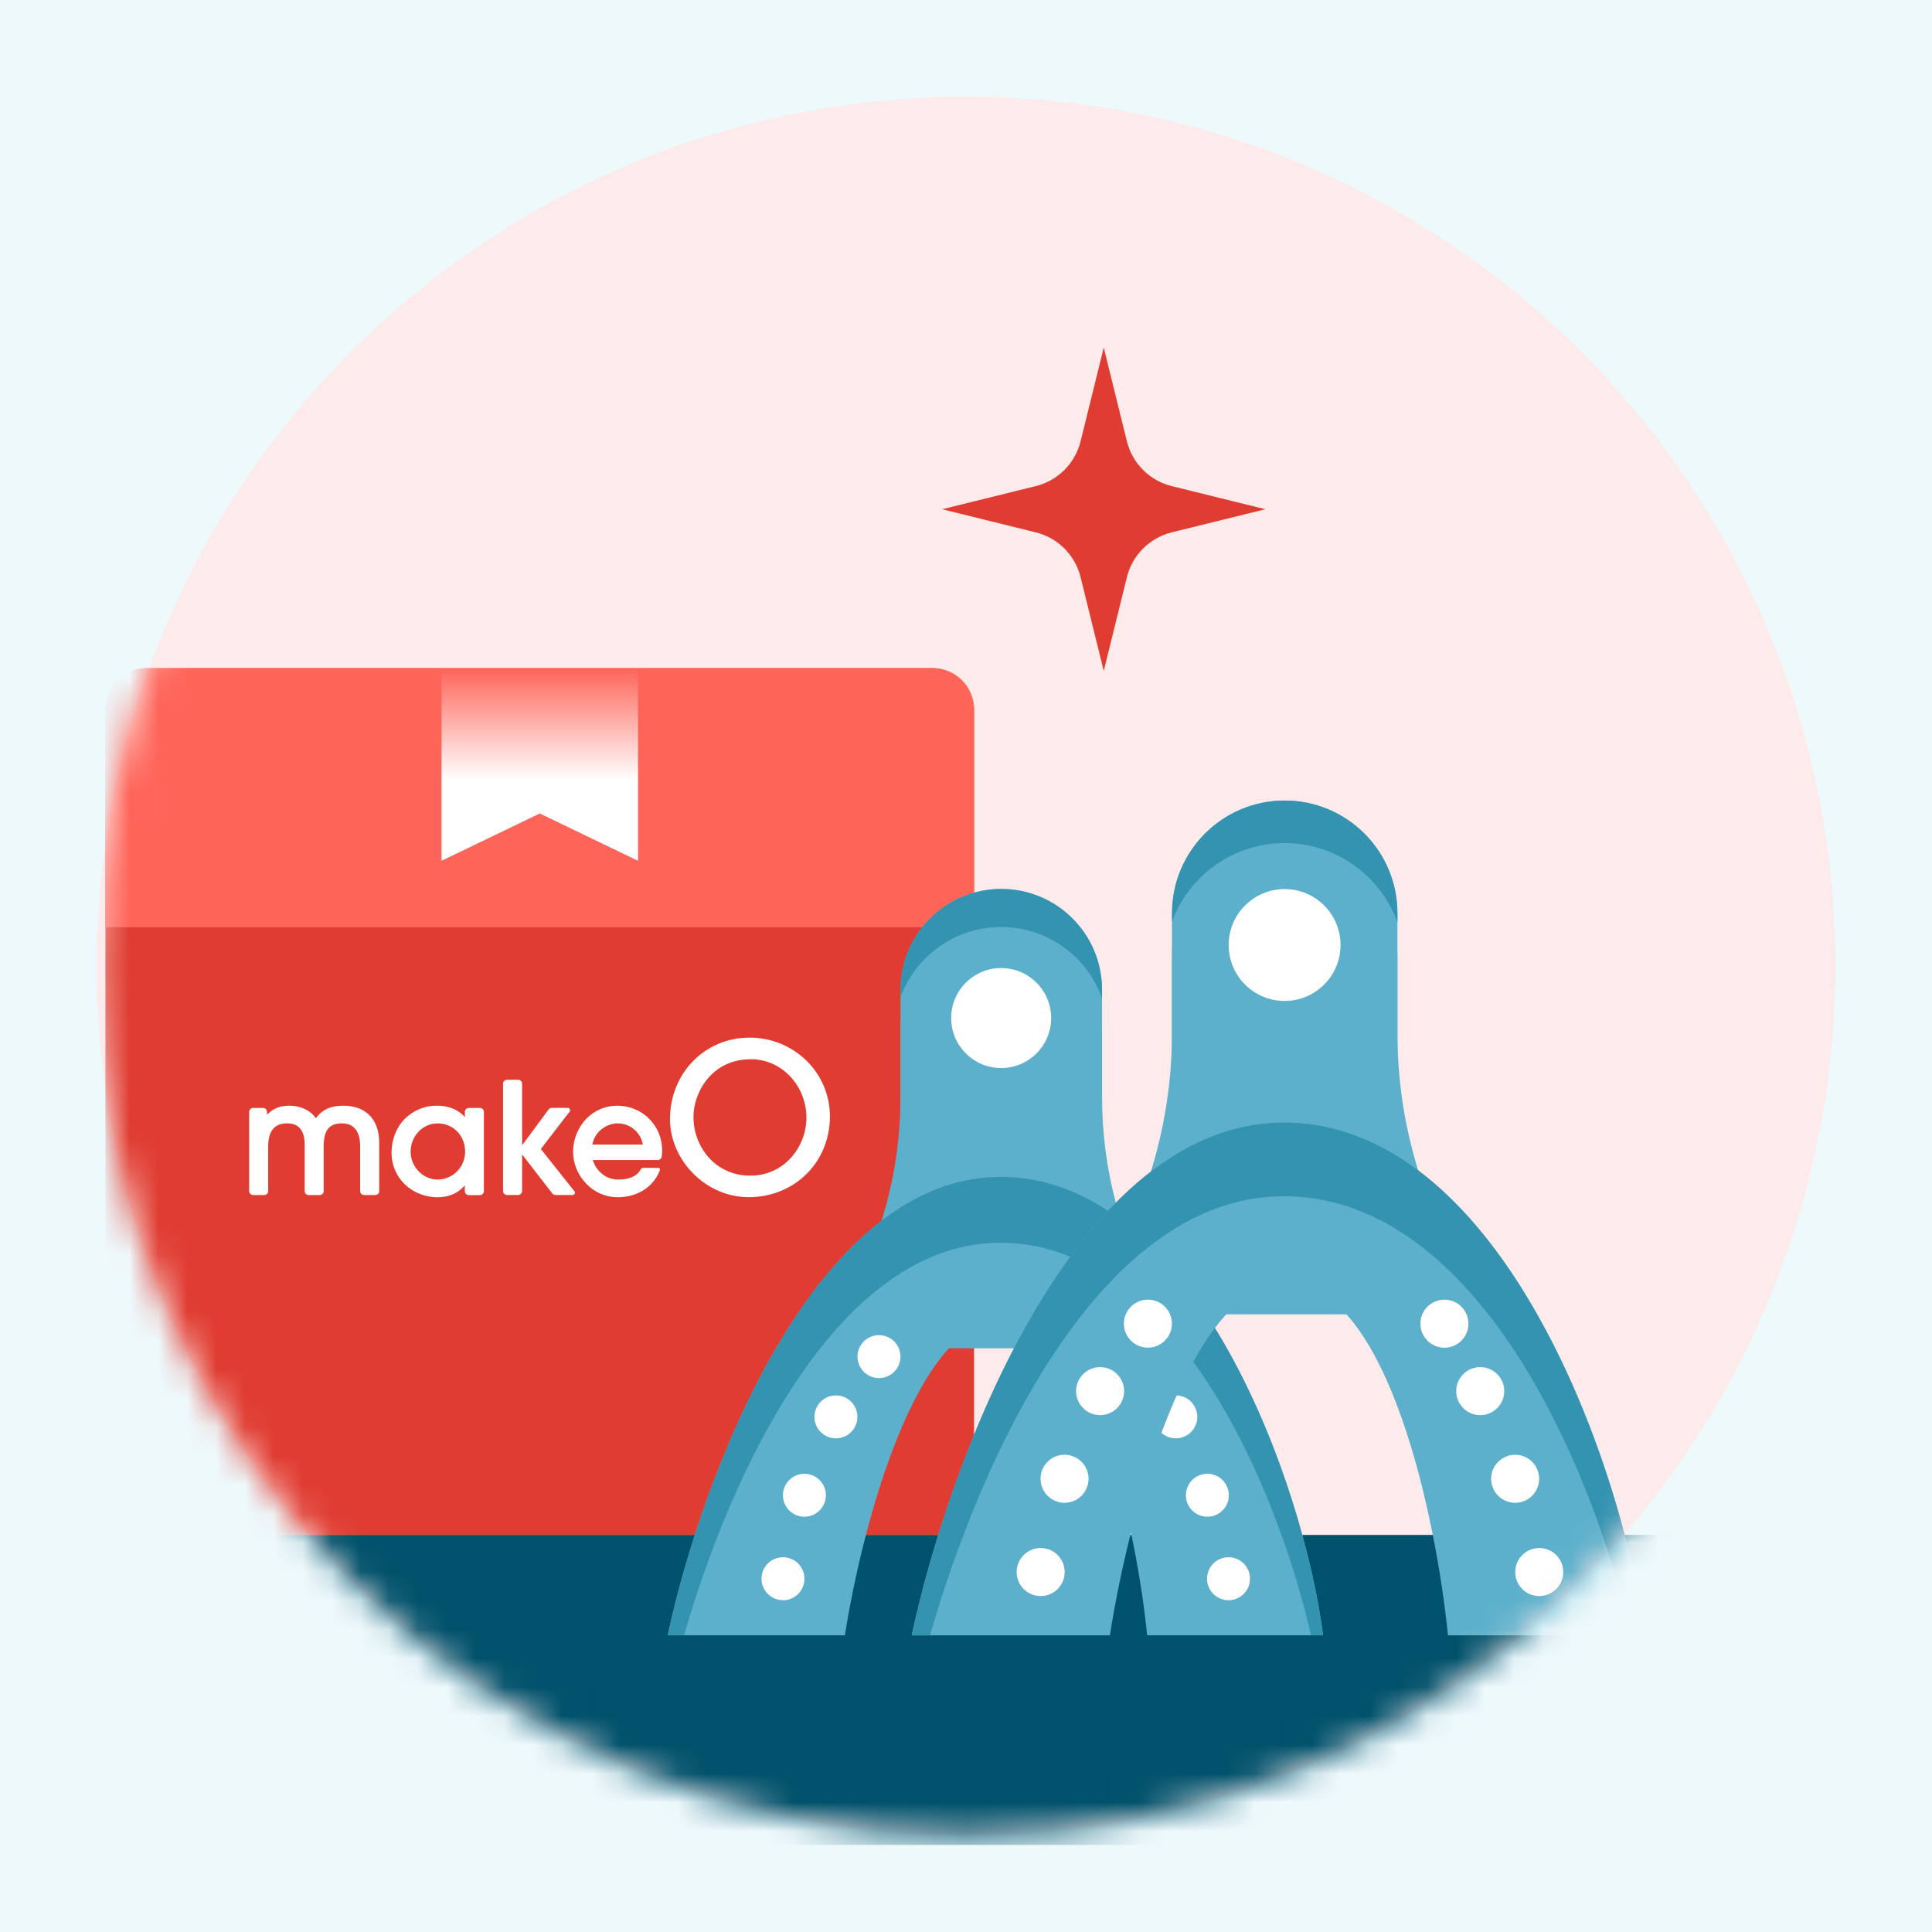 <svg width="67" height="67" viewBox="0 0 67 67" fill="none" xmlns="http://www.w3.org/2000/svg">
<rect width="67" height="67" fill="#1E1E1E"/>
<path d="M-22816 -1103C-22816 -1104.1 -22815.1 -1105 -22814 -1105H9125C9126.11 -1105 9127 -1104.1 9127 -1103V807C9127 808.105 9126.1 809 9125 809H-22814C-22815.1 809 -22816 808.105 -22816 807V-1103Z" fill="#404040"/>
<rect x="-935" y="-992" width="1440" height="1455" rx="24" fill="#EFFAFE"/>
<rect x="-383.5" y="-600.5" width="760" height="929" rx="11.5" fill="white" stroke="white"/>
<rect x="-317.5" y="-14.5" width="399" height="143" rx="11.5" fill="#EEF9FC"/>
<circle cx="33.502" cy="33.502" r="30.15" fill="#FCEBEA"/>
<mask id="mask0_247_99799" style="mask-type:alpha" maskUnits="userSpaceOnUse" x="3" y="3" width="61" height="61">
<circle cx="33.494" cy="33.502" r="30.15" fill="#D9D9D9"/>
</mask>
<g mask="url(#mask0_247_99799)">
<rect x="3.656" y="23.172" width="30.123" height="30.061" rx="1.426" fill="#E03C31"/>
<path d="M11.908 38.344C11.47 38.344 11.174 38.479 10.953 38.78C10.778 38.514 10.427 38.344 10.046 38.344C9.707 38.344 9.482 38.432 9.26 38.658V38.561C9.26 38.524 9.245 38.489 9.219 38.463C9.193 38.437 9.158 38.422 9.121 38.422H8.779C8.742 38.422 8.707 38.437 8.681 38.463C8.655 38.489 8.641 38.524 8.641 38.561V41.305C8.641 41.342 8.655 41.377 8.681 41.403C8.707 41.429 8.742 41.443 8.779 41.443H9.163C9.2 41.443 9.235 41.429 9.261 41.403C9.287 41.377 9.301 41.342 9.301 41.305V39.755C9.301 39.218 9.518 38.957 9.962 38.957C10.363 38.957 10.566 39.206 10.566 39.697V41.305C10.566 41.342 10.58 41.377 10.606 41.403C10.632 41.429 10.667 41.444 10.704 41.444H11.088C11.124 41.444 11.159 41.429 11.185 41.403C11.211 41.377 11.226 41.342 11.226 41.305V39.749C11.226 39.194 11.416 38.957 11.861 38.957C12.381 38.957 12.49 39.394 12.49 39.76V41.305C12.49 41.342 12.505 41.377 12.53 41.403C12.556 41.429 12.592 41.443 12.628 41.443H13.012C13.049 41.443 13.084 41.429 13.11 41.403C13.136 41.377 13.151 41.342 13.151 41.305V39.623C13.151 38.822 12.686 38.344 11.908 38.344Z" fill="white"/>
<path d="M16.643 38.423H16.258C16.221 38.423 16.186 38.437 16.16 38.463C16.134 38.489 16.12 38.524 16.12 38.561V38.736C15.89 38.479 15.559 38.344 15.159 38.344C14.95 38.341 14.743 38.38 14.55 38.459C14.357 38.538 14.182 38.655 14.035 38.803C13.74 39.103 13.578 39.522 13.578 39.982C13.578 40.845 14.281 41.52 15.18 41.52C15.569 41.52 15.9 41.374 16.119 41.106V41.308C16.119 41.345 16.134 41.38 16.16 41.406C16.186 41.432 16.221 41.447 16.258 41.447H16.642C16.679 41.447 16.714 41.432 16.74 41.406C16.766 41.38 16.781 41.345 16.781 41.308V38.561C16.781 38.525 16.766 38.489 16.74 38.463C16.715 38.437 16.679 38.423 16.643 38.423ZM16.13 39.94C16.131 40.195 16.031 40.44 15.852 40.621C15.673 40.802 15.429 40.905 15.174 40.906C14.668 40.906 14.24 40.464 14.24 39.94C14.24 39.399 14.659 38.958 15.174 38.958C15.719 38.958 16.13 39.38 16.13 39.94Z" fill="white"/>
<path d="M18.756 39.847L19.754 38.551C19.764 38.539 19.769 38.525 19.771 38.51C19.772 38.495 19.769 38.48 19.763 38.466C19.756 38.453 19.746 38.441 19.733 38.433C19.72 38.425 19.706 38.421 19.691 38.421H19.133C19.111 38.421 19.09 38.426 19.071 38.436C19.051 38.446 19.035 38.46 19.022 38.477L18.106 39.718V37.584C18.106 37.547 18.091 37.512 18.066 37.486C18.04 37.46 18.004 37.445 17.968 37.445H17.584C17.547 37.445 17.512 37.46 17.486 37.486C17.46 37.512 17.445 37.547 17.445 37.584V41.303C17.445 41.34 17.46 41.375 17.486 41.401C17.512 41.427 17.547 41.442 17.584 41.442H17.968C18.004 41.442 18.04 41.427 18.066 41.401C18.091 41.375 18.106 41.34 18.106 41.303V40.034L19.153 41.388C19.166 41.405 19.183 41.418 19.202 41.428C19.221 41.437 19.242 41.442 19.263 41.442H19.857C19.872 41.442 19.887 41.437 19.9 41.429C19.913 41.421 19.923 41.41 19.93 41.396C19.936 41.382 19.939 41.367 19.937 41.352C19.936 41.337 19.93 41.323 19.92 41.311L18.756 39.847Z" fill="white"/>
<path d="M21.398 38.344C21.2 38.344 21.003 38.384 20.82 38.462C20.638 38.54 20.473 38.653 20.335 38.796C20.034 39.109 19.869 39.527 19.875 39.961C19.881 40.366 20.042 40.753 20.325 41.043C20.464 41.193 20.633 41.312 20.82 41.394C21.007 41.476 21.209 41.519 21.414 41.52C22.06 41.52 22.65 41.201 22.885 40.578C22.888 40.57 22.889 40.56 22.888 40.551C22.887 40.542 22.884 40.533 22.878 40.525C22.873 40.518 22.866 40.511 22.858 40.507C22.849 40.503 22.84 40.5 22.831 40.5H22.303C22.287 40.5 22.272 40.505 22.258 40.513C22.244 40.521 22.233 40.532 22.225 40.546C22.075 40.823 21.767 40.906 21.435 40.906C21.034 40.906 20.692 40.641 20.556 40.229H22.813C22.848 40.228 22.881 40.215 22.907 40.192C22.932 40.168 22.948 40.136 22.951 40.101C22.956 40.036 22.963 39.948 22.963 39.898C22.963 39.026 22.275 38.344 21.398 38.344ZM22.294 39.693H20.544C20.617 39.238 21.047 38.958 21.414 38.958C21.624 38.956 21.828 39.029 21.989 39.164C22.15 39.299 22.258 39.486 22.294 39.693Z" fill="white"/>
<path d="M27.977 36.793C27.715 36.534 27.404 36.329 27.062 36.19C26.721 36.052 26.355 35.982 25.986 35.984C24.443 35.984 23.234 37.224 23.234 38.807C23.234 39.497 23.53 40.188 24.046 40.703C24.572 41.228 25.253 41.517 25.965 41.517C26.73 41.517 27.439 41.234 27.961 40.721C28.49 40.202 28.781 39.489 28.781 38.715C28.781 38.358 28.71 38.003 28.573 37.673C28.434 37.343 28.232 37.044 27.977 36.793ZM26.008 40.769C25.739 40.772 25.473 40.718 25.227 40.611C24.981 40.504 24.761 40.345 24.581 40.146C24.236 39.755 24.047 39.25 24.049 38.728C24.049 37.9 24.668 36.733 26.044 36.733C27.104 36.733 27.966 37.645 27.966 38.765C27.963 39.266 27.78 39.75 27.45 40.127C27.271 40.333 27.049 40.497 26.8 40.608C26.551 40.719 26.28 40.774 26.008 40.769Z" fill="white"/>
<path d="M3.656 24.597C3.656 23.81 4.294 23.172 5.082 23.172H32.353C33.141 23.172 33.779 23.81 33.779 24.597V32.157H3.656V24.597Z" fill="#FF6459"/>
<path d="M15.312 23.172H22.126V29.852L18.719 28.211L15.312 29.852V23.172Z" fill="url(#paint0_linear_247_99799)"/>
<path d="M3.531 53.23H61.128V63.981H3.531V53.23Z" fill="#00516B"/>
<path d="M38.277 12.055L39.079 15.302C39.268 16.069 39.868 16.669 40.635 16.858L43.882 17.66L40.635 18.461C39.868 18.651 39.268 19.25 39.079 20.018L38.277 23.265L37.475 20.018C37.286 19.25 36.687 18.651 35.919 18.461L32.672 17.66L35.919 16.858C36.687 16.669 37.286 16.069 37.475 15.302L38.277 12.055Z" fill="#E03C31"/>
<path d="M31.229 34.323C31.229 32.393 32.794 30.828 34.724 30.828C36.654 30.828 38.218 32.393 38.218 34.323V38.036C38.218 40.55 38.876 43.02 40.125 45.201L40.26 45.437H29.188L29.323 45.201C30.572 43.02 31.229 40.55 31.229 38.036V34.323Z" fill="#5CB0CB"/>
<path d="M31.229 35.643C31.229 33.713 32.794 32.148 34.724 32.148C36.654 32.148 38.218 33.713 38.218 35.643V39.356C38.218 41.87 38.876 44.34 40.125 46.521L40.26 46.757H29.188L29.323 46.521C30.572 44.34 31.229 41.87 31.229 39.356V35.643Z" fill="#5CB0CB"/>
<path fill-rule="evenodd" clip-rule="evenodd" d="M34.721 30.828C32.791 30.828 31.227 32.393 31.227 34.323V34.584C31.751 33.156 33.122 32.148 34.716 32.148C36.321 32.148 37.7 33.169 38.216 34.612V34.323C38.216 32.393 36.651 30.828 34.721 30.828Z" fill="#3493B1"/>
<path d="M34.872 40.815C28.242 40.628 24.299 51.334 23.156 56.711H29.301C29.878 52.997 31.799 45.611 34.872 45.783C37.945 45.954 39.426 53.139 39.782 56.711H45.884C45.217 51.49 41.501 41.002 34.872 40.815Z" fill="#5CB0CB"/>
<path fill-rule="evenodd" clip-rule="evenodd" d="M23.156 56.711C24.299 51.334 28.242 40.628 34.872 40.815C41.501 41.002 45.217 51.49 45.884 56.711H45.465C44.193 51.205 40.631 43.263 34.868 43.1C29.084 42.937 25.345 51.062 23.724 56.711H23.156Z" fill="#3493B1"/>
<circle cx="42.604" cy="54.749" r="0.745" fill="white"/>
<circle cx="0.745" cy="0.745" r="0.745" transform="matrix(-1 0 0 1 27.898 54.004)" fill="white"/>
<circle cx="41.87" cy="51.854" r="0.745" fill="white"/>
<circle cx="0.745" cy="0.745" r="0.745" transform="matrix(-1 0 0 1 28.641 51.109)" fill="white"/>
<circle cx="40.776" cy="49.136" r="0.745" fill="white"/>
<circle cx="0.745" cy="0.745" r="0.745" transform="matrix(-1 0 0 1 29.734 48.391)" fill="white"/>
<circle cx="39.667" cy="47.046" r="0.745" fill="white"/>
<circle cx="0.745" cy="0.745" r="0.745" transform="matrix(-1 0 0 1 31.227 46.301)" fill="white"/>
<circle cx="34.719" cy="35.305" r="1.734" fill="white"/>
<path d="M40.643 31.671C40.643 29.512 42.393 27.762 44.552 27.762C46.711 27.762 48.461 29.512 48.461 31.671V35.824C48.461 38.636 49.196 41.398 50.594 43.838L50.745 44.102H38.359L38.511 43.838C39.908 41.398 40.643 38.636 40.643 35.824V31.671Z" fill="#5CB0CB"/>
<path d="M40.643 33.147C40.643 30.988 42.393 29.238 44.552 29.238C46.711 29.238 48.461 30.988 48.461 33.147V37.3C48.461 40.112 49.196 42.875 50.594 45.315L50.745 45.579H38.359L38.511 45.315C39.908 42.875 40.643 40.112 40.643 37.3V33.147Z" fill="#5CB0CB"/>
<path fill-rule="evenodd" clip-rule="evenodd" d="M44.553 27.762C42.395 27.762 40.645 29.512 40.645 31.671V31.963C41.23 30.365 42.764 29.238 44.548 29.238C46.343 29.238 47.885 30.379 48.462 31.992V31.671C48.462 29.512 46.712 27.762 44.553 27.762Z" fill="#3493B1"/>
<path d="M44.722 38.932C37.306 38.723 32.896 50.698 31.617 56.712H38.49C39.135 52.558 41.284 44.297 44.722 44.489C48.159 44.68 49.816 52.718 50.214 56.712H57.039C56.293 50.873 52.137 39.142 44.722 38.932Z" fill="#5CB0CB"/>
<path fill-rule="evenodd" clip-rule="evenodd" d="M31.617 56.712C32.896 50.698 37.306 38.723 44.722 38.932C52.137 39.142 56.293 50.873 57.039 56.712H56.572C55.149 50.554 51.165 41.669 44.719 41.487C38.249 41.304 34.065 50.394 32.253 56.712H31.617Z" fill="#3493B1"/>
<circle cx="53.38" cy="54.517" r="0.833" fill="white"/>
<circle cx="0.833" cy="0.833" r="0.833" transform="matrix(-1 0 0 1 36.922 53.684)" fill="white"/>
<circle cx="52.544" cy="51.283" r="0.833" fill="white"/>
<circle cx="0.833" cy="0.833" r="0.833" transform="matrix(-1 0 0 1 37.75 50.449)" fill="white"/>
<circle cx="51.333" cy="48.243" r="0.833" fill="white"/>
<circle cx="0.833" cy="0.833" r="0.833" transform="matrix(-1 0 0 1 38.984 47.41)" fill="white"/>
<circle cx="50.091" cy="45.904" r="0.833" fill="white"/>
<circle cx="0.833" cy="0.833" r="0.833" transform="matrix(-1 0 0 1 40.641 45.07)" fill="white"/>
<circle cx="44.549" cy="32.772" r="1.94" fill="white"/>
</g>
<rect x="-317.5" y="-14.5" width="399" height="143" rx="11.5" stroke="#CDECF6"/>
<path d="M-22814 -1104H9125V-1106H-22814V-1104ZM9126 -1103V807H9128V-1103H9126ZM9125 808H-22814V810H9125V808ZM-22815 807V-1103H-22817V807H-22815ZM-22814 808C-22814.6 808 -22815 807.553 -22815 807H-22817C-22817 808.656 -22815.7 810 -22814 810V808ZM9126 807C9126 807.552 9125.55 808 9125 808V810C9126.66 810 9128 808.657 9128 807H9126ZM9125 -1104C9125.55 -1104 9126 -1103.55 9126 -1103H9128C9128 -1104.66 9126.66 -1106 9125 -1106V-1104ZM-22814 -1106C-22815.7 -1106 -22817 -1104.66 -22817 -1103H-22815C-22815 -1103.55 -22814.6 -1104 -22814 -1104V-1106Z" fill="white" fill-opacity="0.1"/>
<defs>
<linearGradient id="paint0_linear_247_99799" x1="16.564" y1="27.032" x2="16.564" y2="23.172" gradientUnits="userSpaceOnUse">
<stop stop-color="white"/>
<stop offset="1" stop-color="white" stop-opacity="0"/>
</linearGradient>
</defs>
</svg>
